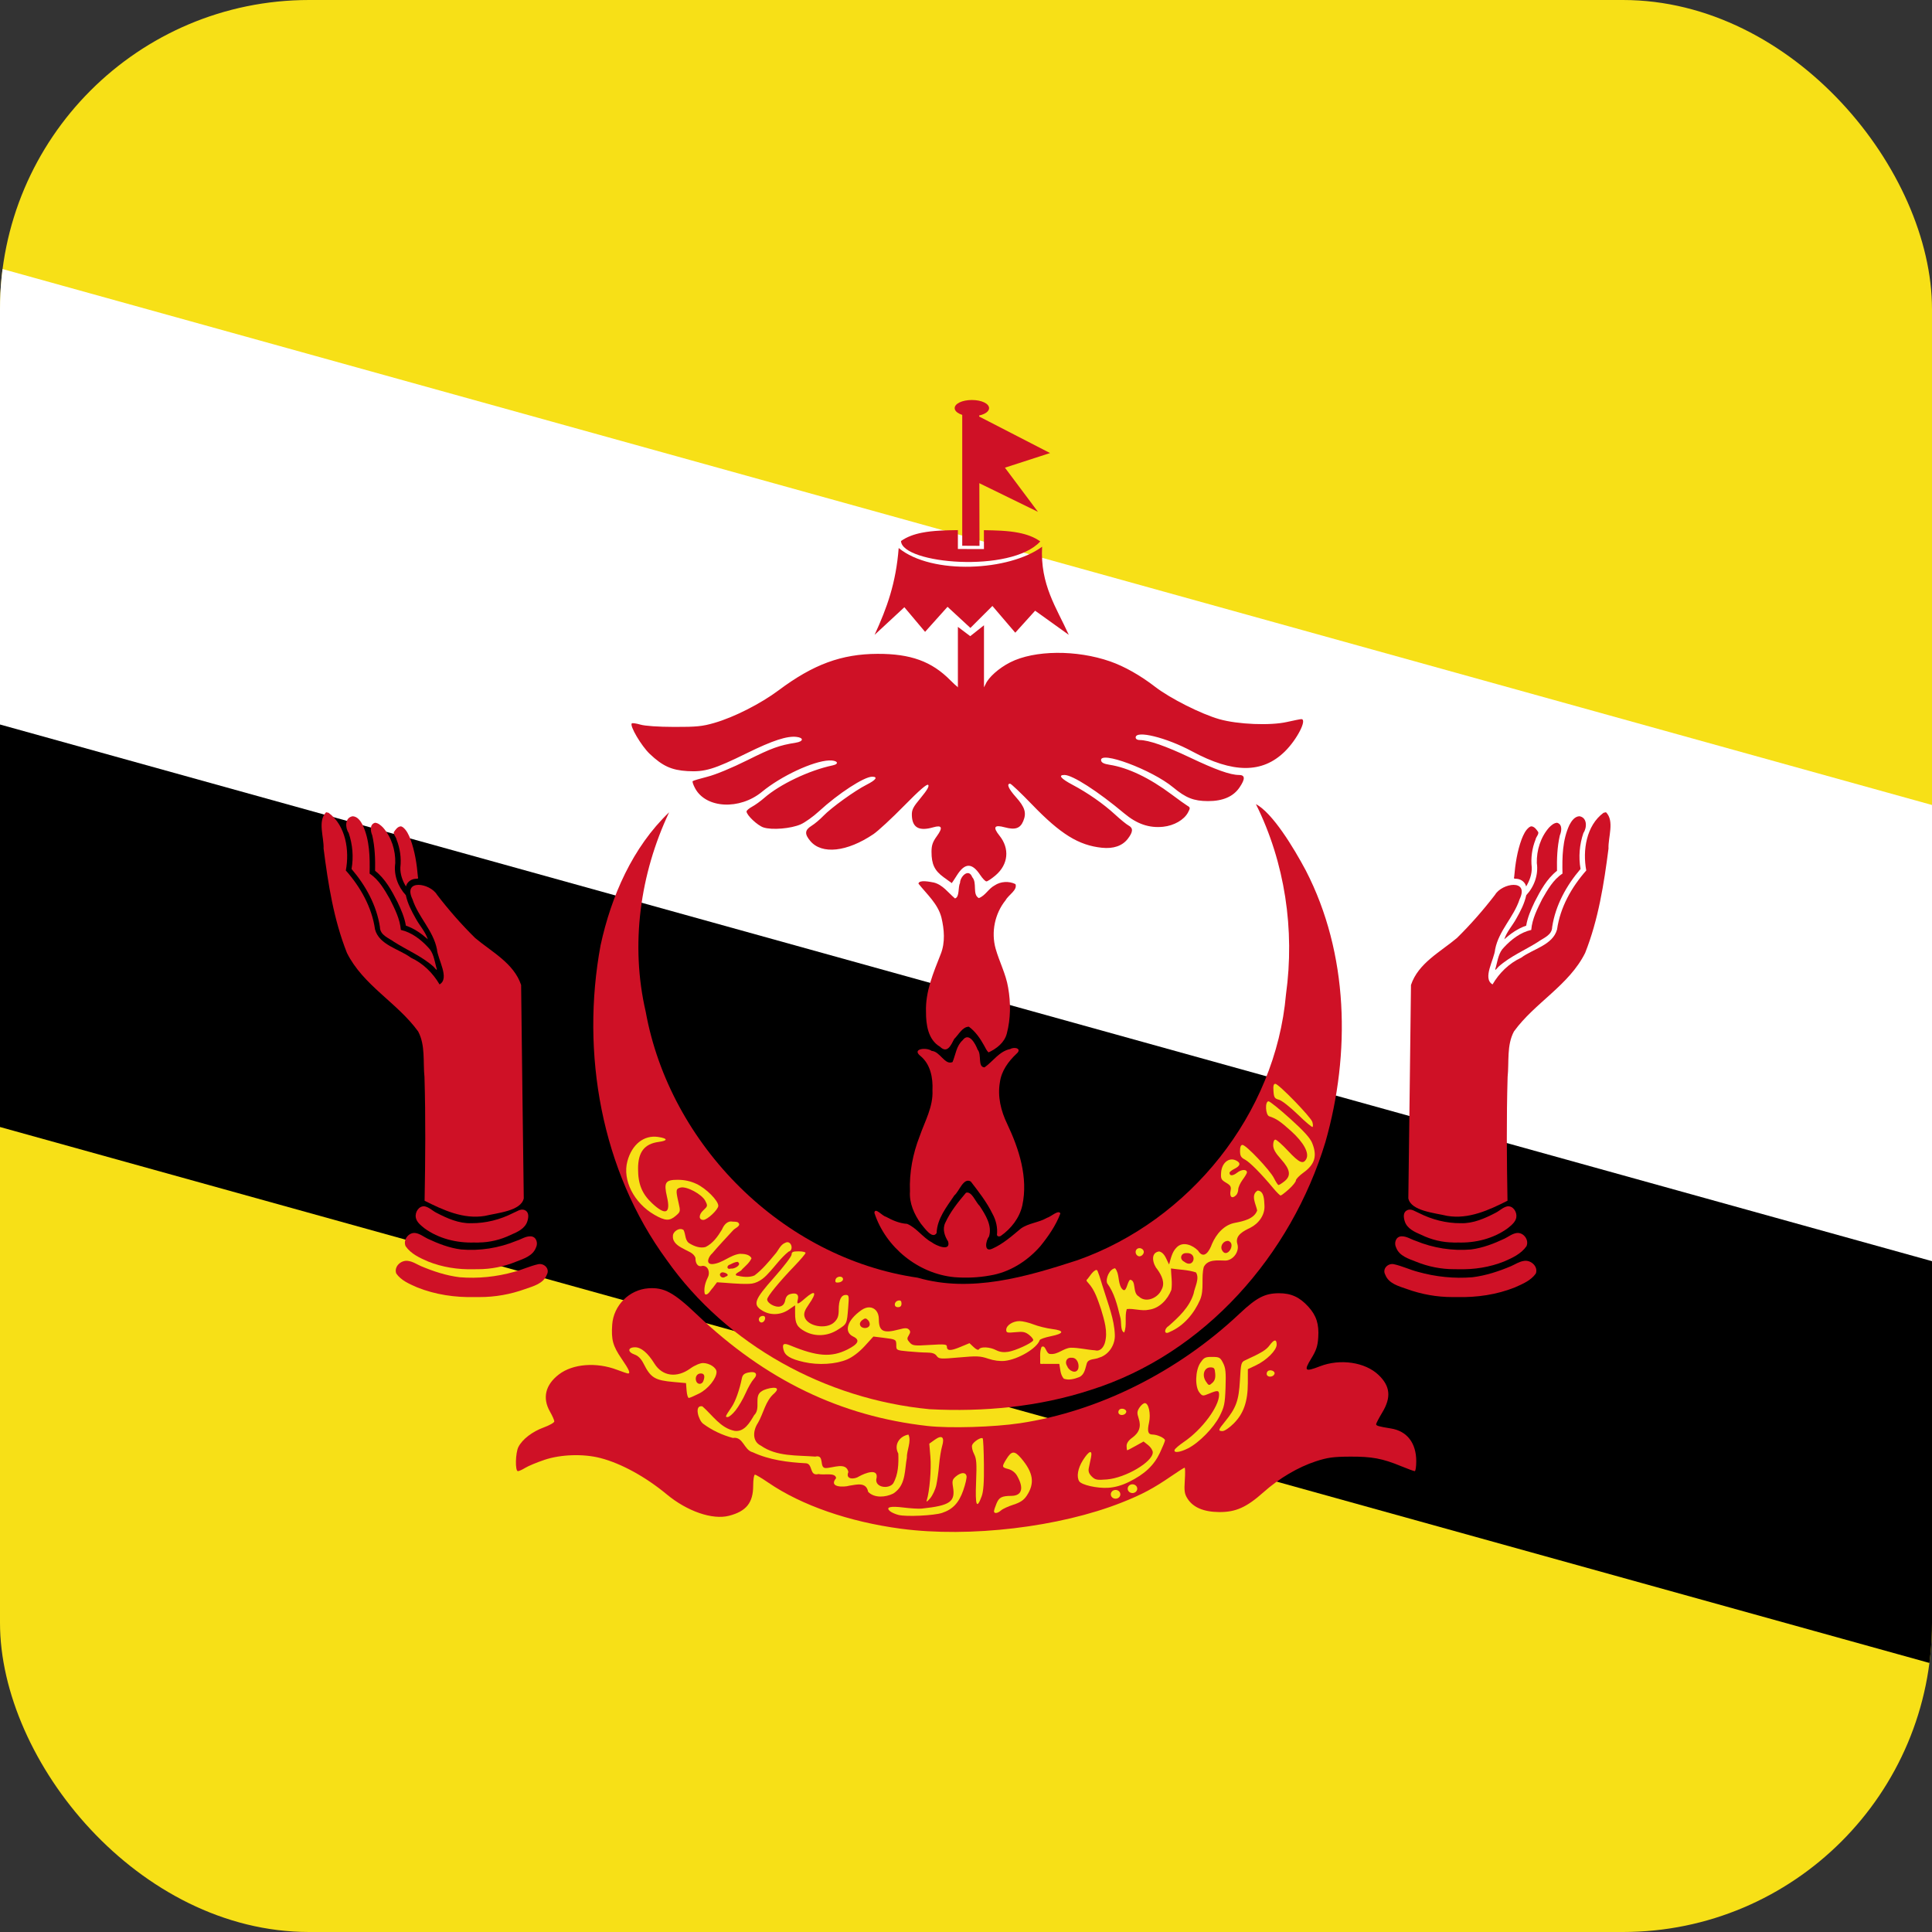 <svg width="100" height="100" viewBox="0 0 100 100" fill="none" xmlns="http://www.w3.org/2000/svg">
<rect x="0" y="0" width="100" height="100" fill="#333333" stroke="none"/>
<g clip-path="url(#clip0_2611_6964)">
<path d="M125 0H-25V100H125V0Z" fill="#F7E017"/>
<path d="M-25 6.944V51.389L125 72.222V48.611L-25 6.944Z" fill="white"/>
<path d="M-25 30.556V51.389L125 93.056V72.222L-25 30.556Z" fill="black"/>
<path d="M46.635 79.127C43.946 78.77 41.481 77.914 39.769 76.742C39.437 76.514 39.124 76.328 39.075 76.328C39.026 76.328 38.985 76.581 38.985 76.893C38.985 77.778 38.63 78.224 37.735 78.456C36.88 78.678 35.574 78.229 34.516 77.352C33.42 76.442 32.155 75.748 31.084 75.47C30.202 75.239 29.031 75.277 28.185 75.56C27.792 75.692 27.345 75.878 27.189 75.974C27.035 76.07 26.862 76.147 26.806 76.147C26.656 76.147 26.677 75.196 26.834 74.892C27.041 74.493 27.55 74.1 28.145 73.884C28.445 73.774 28.691 73.634 28.691 73.571C28.691 73.509 28.589 73.279 28.466 73.064C28.063 72.359 28.228 71.675 28.931 71.138C29.651 70.588 30.869 70.493 31.945 70.903C32.216 71.006 32.468 71.091 32.506 71.091C32.648 71.091 32.562 70.892 32.171 70.324C31.721 69.665 31.632 69.341 31.688 68.557C31.76 67.566 32.569 66.754 33.559 66.682C34.367 66.624 34.87 66.896 36.063 68.032C39.626 71.429 43.499 73.302 48.017 73.809C49.157 73.936 51.452 73.868 52.798 73.665C56.863 73.053 60.959 71.009 64.157 67.996C65.043 67.161 65.47 66.941 66.196 66.938C66.828 66.935 67.271 67.139 67.724 67.639C68.137 68.097 68.277 68.532 68.232 69.228C68.203 69.674 68.131 69.893 67.866 70.325C67.474 70.963 67.541 71.021 68.316 70.721C69.363 70.313 70.653 70.502 71.349 71.163C71.962 71.745 72.02 72.327 71.543 73.115C71.37 73.404 71.228 73.675 71.228 73.718C71.228 73.797 71.36 73.835 71.996 73.938C72.828 74.071 73.305 74.689 73.305 75.634C73.305 75.917 73.27 76.147 73.227 76.147C73.185 76.147 72.87 76.032 72.527 75.891C71.557 75.49 71.006 75.388 69.873 75.395C69.01 75.4 68.713 75.441 68.112 75.636C67.191 75.938 66.206 76.518 65.403 77.234C64.519 78.022 63.962 78.271 63.1 78.264C62.3 78.256 61.753 78.024 61.464 77.567C61.31 77.323 61.288 77.174 61.325 76.621C61.35 76.261 61.345 75.967 61.316 75.967C61.285 75.967 60.974 76.164 60.623 76.407C59.7 77.04 59.113 77.354 58.057 77.772C54.838 79.046 50.192 79.597 46.635 79.127Z" fill="#CF1126"/>
<path d="M48.107 72.94C42.749 72.425 37.622 69.634 34.504 65.21C31.12 60.593 30.053 54.499 31.086 48.926C31.635 46.389 32.743 43.85 34.634 42.044C33.127 45.239 32.618 48.901 33.421 52.362C34.67 59.272 40.51 65.121 47.496 66.133C50.26 66.933 53.12 66.088 55.76 65.231C61.584 63.179 66.021 57.651 66.562 51.471C67.025 48.126 66.512 44.649 65.006 41.621C65.864 42.075 66.948 43.855 67.587 45.053C69.81 49.359 69.912 54.519 68.603 59.114C66.828 64.96 62.358 70.083 56.449 71.945C53.767 72.821 50.915 73.088 48.107 72.94L48.107 72.94Z" fill="#CF1126"/>
<path d="M21.116 65.264C20.765 65.209 20.378 65.554 20.51 65.916C20.763 66.282 21.199 66.46 21.593 66.635C22.536 67.013 23.562 67.161 24.575 67.136C24.226 67.135 24.695 67.14 24.825 67.136C25.627 67.138 26.425 66.994 27.179 66.722C27.598 66.575 28.132 66.441 28.304 65.977C28.471 65.675 28.168 65.374 27.861 65.434C27.435 65.527 27.036 65.721 26.613 65.831C25.7 66.088 24.739 66.188 23.793 66.11C23.101 66.026 22.431 65.805 21.791 65.535C21.57 65.437 21.362 65.294 21.116 65.264Z" fill="#CF1126"/>
<path d="M21.508 63.822C21.153 63.769 20.847 64.178 20.995 64.504C21.268 64.899 21.727 65.11 22.156 65.295C22.902 65.594 23.712 65.718 24.513 65.695C24.209 65.694 24.618 65.698 24.731 65.694C25.412 65.695 26.09 65.561 26.72 65.301C27.105 65.151 27.577 65.006 27.738 64.582C27.862 64.349 27.767 64.01 27.474 63.992C27.206 63.979 26.975 64.15 26.727 64.226C25.826 64.599 24.835 64.756 23.864 64.672C23.259 64.595 22.681 64.371 22.132 64.113C21.926 64.013 21.74 63.858 21.508 63.822Z" fill="#CF1126"/>
<path d="M21.984 62.44C21.68 62.403 21.47 62.746 21.522 63.02C21.567 63.261 21.783 63.423 21.962 63.571C22.702 64.112 23.64 64.342 24.549 64.312C24.196 64.311 25.022 64.318 24.77 64.311C25.346 64.309 25.914 64.168 26.432 63.919C26.778 63.769 27.184 63.594 27.3 63.2C27.356 63.016 27.391 62.752 27.183 62.648C26.966 62.527 26.75 62.714 26.553 62.789C25.888 63.128 25.147 63.316 24.399 63.313C23.753 63.335 23.145 63.063 22.584 62.77C22.381 62.667 22.213 62.487 21.984 62.44Z" fill="#CF1126"/>
<path d="M16.88 42.041C16.428 42.494 16.773 43.329 16.749 43.922C16.983 45.75 17.274 47.601 17.957 49.321C18.792 51.002 20.567 51.9 21.642 53.386C22.026 54.102 21.89 54.963 21.971 55.746C22.034 57.88 22.015 60.016 21.977 62.15C22.941 62.634 23.988 63.121 25.096 62.935C25.753 62.778 26.973 62.68 27.11 62.026C27.056 58.345 27.022 54.663 26.973 50.983C26.599 49.856 25.452 49.272 24.594 48.551C23.886 47.853 23.227 47.102 22.623 46.315C22.259 45.701 20.836 45.48 21.351 46.548C21.653 47.472 22.423 48.16 22.616 49.131C22.658 49.664 23.294 50.642 22.751 50.953C22.406 50.366 21.907 49.867 21.268 49.57C20.652 49.111 19.634 48.92 19.412 48.109C19.249 46.959 18.66 45.917 17.9 45.056C18.096 44.023 17.901 42.731 17.008 42.071L16.88 42.041Z" fill="#CF1126"/>
<path d="M18.255 42.249C17.844 42.315 17.858 42.84 18.048 43.115C18.251 43.711 18.306 44.358 18.196 44.978C18.928 45.834 19.494 46.859 19.665 47.983C19.669 48.406 20.114 48.546 20.402 48.755C21.079 49.185 21.84 49.498 22.442 50.037C22.569 50.173 22.665 50.319 22.575 50.042C22.481 49.688 22.433 49.298 22.155 49.03C21.776 48.622 21.301 48.258 20.748 48.133C20.702 47.562 20.43 47.037 20.178 46.531C19.9 46.048 19.608 45.53 19.131 45.217C19.15 44.37 19.136 43.482 18.772 42.7C18.665 42.499 18.508 42.261 18.255 42.249H18.255Z" fill="#CF1126"/>
<path d="M19.409 42.586C19.122 42.671 19.177 43.024 19.268 43.24C19.405 43.84 19.427 44.459 19.415 45.072C19.942 45.488 20.271 46.093 20.571 46.681C20.759 47.074 20.937 47.48 21.009 47.912C21.437 48.054 21.81 48.321 22.144 48.617C22.012 48.217 21.717 47.907 21.519 47.542C21.303 47.161 21.097 46.765 21.006 46.334C20.595 45.896 20.369 45.275 20.459 44.674C20.477 44.011 20.263 43.326 19.819 42.826C19.707 42.716 19.574 42.594 19.409 42.586Z" fill="#CF1126"/>
<path d="M20.72 42.774C20.564 42.801 20.469 42.95 20.385 43.071C20.353 43.192 20.502 43.322 20.525 43.454C20.708 43.911 20.777 44.413 20.722 44.902C20.71 45.249 20.834 45.589 21.012 45.883C21.063 45.666 21.264 45.51 21.482 45.489C21.561 45.474 21.678 45.515 21.632 45.394C21.576 44.729 21.475 44.061 21.243 43.433C21.153 43.208 21.05 42.972 20.856 42.819C20.817 42.791 20.77 42.767 20.72 42.774Z" fill="#CF1126"/>
<path d="M78.889 65.263C79.24 65.208 79.627 65.554 79.495 65.916C79.242 66.281 78.805 66.46 78.412 66.635C77.469 67.013 76.442 67.16 75.43 67.136C75.779 67.135 75.31 67.139 75.18 67.136C74.378 67.138 73.58 66.994 72.826 66.722C72.407 66.575 71.873 66.441 71.701 65.977C71.534 65.675 71.837 65.373 72.144 65.434C72.57 65.527 72.969 65.721 73.392 65.831C74.305 66.088 75.266 66.188 76.212 66.11C76.903 66.026 77.574 65.805 78.213 65.535C78.435 65.437 78.643 65.294 78.889 65.263Z" fill="#CF1126"/>
<path d="M78.497 63.822C78.852 63.769 79.158 64.177 79.01 64.503C78.737 64.899 78.278 65.11 77.849 65.295C77.103 65.593 76.293 65.718 75.492 65.694C75.796 65.694 75.387 65.698 75.274 65.694C74.593 65.695 73.915 65.56 73.284 65.301C72.899 65.151 72.428 65.006 72.267 64.582C72.143 64.349 72.238 64.01 72.531 63.992C72.799 63.979 73.03 64.149 73.278 64.226C74.179 64.598 75.17 64.756 76.141 64.672C76.746 64.594 77.324 64.371 77.873 64.112C78.079 64.013 78.265 63.857 78.497 63.822Z" fill="#CF1126"/>
<path d="M78.021 62.44C78.325 62.403 78.534 62.747 78.483 63.021C78.438 63.261 78.222 63.423 78.043 63.571C77.303 64.112 76.365 64.343 75.456 64.312C75.809 64.311 74.983 64.318 75.235 64.311C74.659 64.309 74.091 64.168 73.573 63.919C73.227 63.769 72.821 63.595 72.705 63.2C72.649 63.016 72.614 62.752 72.822 62.649C73.039 62.527 73.254 62.714 73.452 62.79C74.117 63.128 74.858 63.317 75.606 63.313C76.251 63.335 76.86 63.063 77.421 62.77C77.624 62.667 77.792 62.487 78.021 62.44Z" fill="#CF1126"/>
<path d="M83.125 42.041C83.577 42.494 83.232 43.329 83.256 43.922C83.022 45.749 82.73 47.6 82.048 49.321C81.213 51.001 79.438 51.9 78.363 53.386C77.979 54.102 78.115 54.963 78.034 55.746C77.971 57.88 77.99 60.016 78.028 62.15C77.064 62.634 76.017 63.12 74.909 62.934C74.252 62.778 73.032 62.68 72.895 62.026C72.948 58.345 72.983 54.663 73.032 50.983C73.406 49.856 74.553 49.272 75.411 48.551C76.119 47.853 76.778 47.101 77.382 46.315C77.746 45.701 79.169 45.48 78.654 46.547C78.352 47.472 77.582 48.16 77.389 49.131C77.347 49.663 76.711 50.642 77.254 50.953C77.599 50.366 78.098 49.867 78.737 49.57C79.353 49.111 80.37 48.92 80.593 48.109C80.756 46.959 81.345 45.917 82.105 45.055C81.909 44.022 82.104 42.731 82.997 42.071L83.125 42.041Z" fill="#CF1126"/>
<path d="M81.75 42.248C82.161 42.315 82.147 42.839 81.957 43.115C81.754 43.711 81.699 44.357 81.809 44.977C81.077 45.834 80.511 46.858 80.34 47.983C80.336 48.406 79.891 48.546 79.603 48.755C78.926 49.185 78.165 49.498 77.563 50.037C77.436 50.172 77.34 50.318 77.43 50.042C77.524 49.688 77.572 49.298 77.85 49.03C78.229 48.622 78.704 48.257 79.257 48.133C79.303 47.561 79.575 47.036 79.826 46.531C80.105 46.048 80.396 45.53 80.874 45.217C80.855 44.37 80.868 43.481 81.233 42.7C81.34 42.499 81.497 42.261 81.75 42.248H81.75Z" fill="#CF1126"/>
<path d="M80.596 42.586C80.883 42.671 80.828 43.025 80.737 43.241C80.6 43.84 80.578 44.459 80.59 45.072C80.063 45.489 79.734 46.093 79.434 46.681C79.246 47.074 79.067 47.48 78.995 47.913C78.568 48.054 78.194 48.322 77.861 48.618C77.993 48.217 78.288 47.908 78.486 47.542C78.702 47.162 78.907 46.766 78.999 46.335C79.41 45.896 79.636 45.275 79.546 44.675C79.528 44.011 79.742 43.326 80.186 42.826C80.297 42.716 80.431 42.594 80.596 42.586Z" fill="#CF1126"/>
<path d="M79.285 42.773C79.441 42.801 79.536 42.949 79.62 43.07C79.652 43.191 79.503 43.322 79.48 43.453C79.297 43.911 79.228 44.412 79.283 44.901C79.295 45.249 79.17 45.589 78.993 45.883C78.942 45.666 78.741 45.51 78.523 45.488C78.444 45.474 78.327 45.514 78.373 45.394C78.429 44.729 78.53 44.06 78.762 43.432C78.852 43.208 78.954 42.972 79.149 42.819C79.188 42.791 79.235 42.767 79.285 42.773Z" fill="#CF1126"/>
<path d="M49.401 66.107C47.527 65.928 45.837 64.562 45.258 62.774C45.29 62.465 45.673 62.946 45.855 62.978C46.195 63.167 46.563 63.323 46.955 63.347C47.449 63.559 47.754 64.046 48.226 64.3C48.445 64.471 49.219 64.806 49.076 64.263C48.894 63.98 48.769 63.621 48.925 63.297C49.188 62.72 49.592 62.218 49.999 61.737C50.298 61.637 50.498 62.227 50.712 62.426C51.008 62.881 51.365 63.437 51.191 64.002C51.022 64.212 50.91 64.842 51.363 64.631C51.922 64.385 52.379 63.972 52.843 63.587C53.248 63.303 53.767 63.283 54.192 63.035C54.389 62.985 54.799 62.591 54.884 62.81C54.651 63.433 54.262 63.991 53.845 64.506C53.17 65.277 52.257 65.856 51.236 66.02C50.632 66.13 50.013 66.154 49.401 66.107Z" fill="#CF1126"/>
<path d="M51.602 63.918C51.643 63.542 51.557 63.158 51.365 62.816C51.071 62.215 50.654 61.682 50.248 61.155C49.865 60.931 49.653 61.663 49.398 61.873C49.001 62.467 48.503 63.075 48.479 63.823C48.256 64.17 47.839 63.539 47.66 63.332C47.317 62.847 47.058 62.273 47.1 61.667C47.06 60.69 47.247 59.717 47.603 58.808C47.872 58.033 48.308 57.28 48.264 56.433C48.295 55.795 48.165 55.091 47.649 54.662C47.157 54.277 47.967 54.195 48.224 54.395C48.664 54.424 48.903 55.151 49.304 54.971C49.465 54.592 49.496 54.138 49.827 53.842C50.151 53.398 50.49 54.031 50.6 54.327C50.829 54.587 50.587 55.23 50.959 55.247C51.404 54.935 51.722 54.411 52.291 54.297C52.522 54.165 52.917 54.279 52.612 54.544C52.191 54.94 51.831 55.433 51.754 56.021C51.625 56.758 51.809 57.506 52.131 58.17C52.748 59.474 53.226 60.947 52.914 62.398C52.769 63.043 52.331 63.599 51.798 63.973C51.731 64.014 51.625 64.011 51.602 63.918Z" fill="#CF1126"/>
<path d="M50.937 54.114C50.735 53.749 50.489 53.39 50.149 53.142C49.818 53.142 49.614 53.559 49.389 53.778C49.232 54.071 49.041 54.561 48.653 54.177C48.035 53.817 47.926 53.028 47.93 52.378C47.891 51.323 48.316 50.34 48.693 49.38C48.933 48.778 48.874 48.102 48.727 47.486C48.543 46.779 47.976 46.288 47.539 45.737C47.568 45.523 48.127 45.64 48.337 45.68C48.803 45.799 49.082 46.212 49.43 46.503C49.678 46.428 49.577 45.928 49.692 45.693C49.7 45.362 50.141 44.926 50.322 45.4C50.594 45.701 50.314 46.298 50.665 46.485C51 46.361 51.165 45.995 51.48 45.83C51.79 45.618 52.227 45.595 52.56 45.761C52.678 46.068 52.194 46.324 52.053 46.591C51.491 47.286 51.293 48.245 51.534 49.106C51.725 49.782 52.064 50.413 52.18 51.111C52.321 51.896 52.316 52.721 52.113 53.494C51.992 53.964 51.585 54.278 51.165 54.473C51.062 54.376 51.007 54.235 50.937 54.114L50.937 54.114Z" fill="#CF1126"/>
<path d="M48.836 45.4C48.369 45.058 48.215 44.732 48.215 44.086C48.215 43.755 48.276 43.576 48.494 43.276C48.815 42.832 48.757 42.691 48.302 42.822C47.572 43.032 47.223 42.84 47.198 42.218C47.187 41.914 47.251 41.785 47.661 41.293C47.988 40.898 48.108 40.691 48.043 40.626C47.979 40.562 47.591 40.898 46.795 41.708C46.161 42.354 45.447 43.014 45.209 43.175C43.843 44.097 42.537 44.24 41.941 43.53C41.636 43.168 41.652 42.964 42.005 42.744C42.168 42.644 42.441 42.414 42.615 42.232C43.025 41.805 44.245 40.925 44.851 40.619C45.343 40.371 45.459 40.203 45.14 40.203C44.726 40.203 43.398 41.066 42.391 41.992C42.095 42.265 41.669 42.569 41.445 42.668C40.943 42.89 39.955 42.972 39.516 42.828C39.206 42.725 38.641 42.191 38.641 42.001C38.641 41.951 38.77 41.84 38.927 41.755C39.084 41.672 39.366 41.468 39.552 41.305C40.358 40.598 41.884 39.871 43.095 39.617C43.48 39.536 43.338 39.342 42.909 39.361C42.077 39.397 40.426 40.171 39.44 40.984C38.284 41.937 36.541 41.847 35.98 40.805C35.883 40.626 35.826 40.458 35.854 40.432C35.88 40.405 36.223 40.303 36.616 40.203C37.041 40.096 37.883 39.747 38.687 39.346C39.952 38.715 40.327 38.58 41.198 38.44C41.59 38.378 41.611 38.186 41.23 38.142C40.74 38.083 39.988 38.329 38.661 38.982C36.955 39.821 36.477 39.965 35.579 39.912C34.759 39.862 34.297 39.653 33.632 39.023C33.197 38.611 32.58 37.564 32.701 37.443C32.73 37.414 32.93 37.443 33.145 37.505C33.384 37.576 34.069 37.623 34.894 37.625C36.048 37.628 36.355 37.597 36.97 37.419C38 37.122 39.368 36.426 40.304 35.728C42.094 34.389 43.554 33.851 45.415 33.843C47.133 33.836 48.226 34.233 49.194 35.215C49.522 35.547 49.801 35.762 49.847 35.717C49.89 35.673 49.937 35.093 49.951 34.426C49.951 34.426 50.456 34.378 50.563 34.519C50.563 35.601 50.576 35.686 50.733 35.686C50.836 35.686 50.945 35.58 51.013 35.416C51.161 35.062 51.705 34.578 52.287 34.283C53.544 33.646 55.719 33.626 57.466 34.236C58.202 34.494 59.019 34.955 59.797 35.555C60.577 36.155 62.173 36.958 63.116 37.226C64.07 37.497 65.752 37.565 66.615 37.369C66.97 37.289 67.304 37.222 67.356 37.222C67.675 37.222 67.133 38.282 66.497 38.903C65.334 40.039 63.822 40.033 61.694 38.886C60.368 38.172 58.782 37.782 58.782 38.171C58.782 38.251 58.865 38.305 58.988 38.305C59.45 38.305 60.34 38.615 61.581 39.204C62.925 39.843 63.679 40.112 64.126 40.112C64.451 40.112 64.461 40.314 64.158 40.758C63.837 41.232 63.293 41.467 62.523 41.465C61.788 41.462 61.38 41.301 60.723 40.755C59.625 39.842 56.887 38.822 56.993 39.367C57.013 39.475 57.145 39.541 57.427 39.584C58.38 39.73 59.498 40.264 60.643 41.121C60.995 41.386 61.362 41.647 61.455 41.703C61.612 41.794 61.615 41.822 61.491 42.054C61.286 42.437 60.768 42.734 60.206 42.793C59.48 42.868 58.848 42.651 58.194 42.104C56.813 40.948 55.512 40.112 55.095 40.112C54.755 40.112 54.908 40.3 55.508 40.618C56.297 41.036 57.108 41.601 57.705 42.15C57.987 42.411 58.305 42.669 58.411 42.726C58.661 42.859 58.651 43.055 58.376 43.415C58.095 43.782 57.632 43.943 57.03 43.879C55.83 43.753 54.894 43.173 53.423 41.647C52.848 41.051 52.336 40.564 52.283 40.564C52.087 40.564 52.202 40.829 52.581 41.254C53.051 41.779 53.141 42.075 52.963 42.501C52.806 42.879 52.545 42.967 52.009 42.822C51.461 42.673 51.375 42.808 51.734 43.255C52.27 43.923 52.191 44.742 51.534 45.304C51.33 45.478 51.116 45.621 51.058 45.621C51.001 45.621 50.856 45.472 50.736 45.29C50.313 44.648 49.943 44.653 49.532 45.301C49.388 45.528 49.268 45.711 49.263 45.709C49.258 45.708 49.065 45.569 48.836 45.4Z" fill="#CF1126"/>
<path d="M50.931 32.364L50.219 32.928L49.58 32.446V36.299L50.931 36.316V32.364Z" fill="#CF1126"/>
<path d="M46.516 28.366C46.374 30.187 45.912 31.458 45.269 32.859L46.81 31.43L47.882 32.704L49.044 31.408L50.228 32.502L51.367 31.364L52.55 32.748L53.578 31.61L55.32 32.859C54.688 31.458 53.833 30.271 53.939 28.298C52.252 29.552 48.242 29.779 46.516 28.366Z" fill="#CF1126"/>
<path d="M49.58 27.438C48.961 27.449 48.308 27.457 47.721 27.573C47.313 27.653 46.944 27.785 46.636 28.003C46.686 29.188 52.33 29.682 53.844 28.025C53.526 27.793 53.137 27.656 52.709 27.573C52.144 27.463 51.519 27.452 50.926 27.442C50.926 27.767 50.929 28.093 50.929 28.42L49.58 28.416V27.438Z" fill="#CF1126"/>
<path d="M50.681 21.383L49.805 21.39V28.248L50.699 28.253L50.681 21.383Z" fill="#CF1126"/>
<path d="M50.682 21.56L50.347 24.843L53.725 26.493L52.015 24.207L54.35 23.45L50.682 21.56Z" fill="#CF1126"/>
<path d="M50.305 20.704C49.793 20.704 49.414 20.896 49.414 21.124C49.414 21.352 49.793 21.545 50.305 21.545C50.818 21.545 51.194 21.352 51.194 21.124C51.194 20.896 50.818 20.704 50.305 20.704Z" fill="#CF1126"/>
<path d="M48.762 78.308C49.316 78.124 49.632 77.788 49.858 77.141C49.971 76.819 50.047 76.484 50.028 76.397C49.98 76.19 49.741 76.201 49.477 76.42C49.297 76.572 49.275 76.648 49.326 76.956C49.458 77.734 49.182 77.927 47.709 78.085C47.564 78.101 47.141 78.076 46.769 78.03C46.069 77.942 45.819 78.012 46.073 78.223C46.15 78.287 46.344 78.373 46.505 78.413C46.898 78.515 48.341 78.447 48.762 78.308Z" fill="#F7E017"/>
<path d="M51.814 78.178C51.897 78.102 52.183 77.97 52.45 77.884C52.806 77.77 52.989 77.648 53.139 77.424C53.571 76.781 53.49 76.227 52.855 75.48C52.511 75.074 52.358 75.085 52.083 75.535C51.846 75.924 51.851 75.949 52.193 76.038C52.372 76.084 52.544 76.216 52.639 76.378C53.011 77.023 52.901 77.421 52.35 77.426C51.85 77.43 51.712 77.501 51.578 77.824C51.507 77.992 51.45 78.171 51.45 78.223C51.45 78.359 51.639 78.335 51.814 78.178Z" fill="#F7E017"/>
<path d="M50.81 77.45C50.904 77.195 50.938 76.735 50.927 75.797C50.92 75.084 50.892 74.478 50.864 74.45C50.781 74.367 50.37 74.632 50.316 74.803C50.288 74.892 50.334 75.097 50.417 75.258C50.545 75.507 50.561 75.739 50.522 76.713C50.472 77.943 50.553 78.15 50.81 77.45Z" fill="#F7E017"/>
<path d="M48.464 76.865C48.514 76.636 48.578 76.167 48.607 75.824C48.636 75.481 48.707 75.047 48.762 74.86C48.904 74.379 48.761 74.253 48.382 74.522L48.1 74.724L48.158 75.414C48.212 76.036 48.114 77.196 47.971 77.646C47.932 77.765 47.987 77.735 48.144 77.552C48.271 77.404 48.415 77.094 48.464 76.865Z" fill="#F7E017"/>
<path d="M46.377 77.199C46.884 76.775 46.826 76.051 46.938 75.46C46.927 75.068 47.189 74.598 47.02 74.254C46.546 74.341 46.254 74.79 46.496 75.237C46.516 75.756 46.498 76.322 46.231 76.781C46.013 77.081 45.322 77.006 45.354 76.581C45.528 75.941 44.761 76.252 44.462 76.42C44.23 76.581 43.742 76.593 43.912 76.19C43.8 75.653 43.109 75.989 42.734 75.986C42.379 75.98 42.704 75.268 42.196 75.393C41.25 75.318 40.207 75.401 39.389 74.83C38.91 74.6 38.981 74.024 39.23 73.651C39.528 73.142 39.613 72.506 40.086 72.111C40.553 71.662 39.644 71.851 39.44 72.002C38.984 72.252 39.407 72.895 39.034 73.251C38.816 73.621 38.529 74.131 38.024 74.061C37.297 73.923 36.877 73.246 36.355 72.792C35.908 72.703 36.16 73.518 36.391 73.689C36.847 74.031 37.381 74.28 37.931 74.427C38.479 74.34 38.496 75.057 38.965 75.17C39.824 75.57 40.782 75.69 41.72 75.739C42.088 75.77 41.881 76.425 42.365 76.296C42.635 76.366 43.246 76.195 43.277 76.509C42.867 76.996 43.671 76.986 43.968 76.898C44.349 76.84 44.836 76.695 44.936 77.217C45.254 77.552 45.838 77.502 46.225 77.311C46.279 77.279 46.331 77.242 46.377 77.199Z" fill="#F7E017"/>
<path d="M38.078 72.995C38.232 72.799 38.463 72.404 38.591 72.115C38.717 71.824 38.907 71.495 39.011 71.383C39.256 71.119 39.12 70.956 38.725 71.044C38.517 71.09 38.432 71.166 38.398 71.347C38.279 71.936 38.066 72.538 37.875 72.819C37.531 73.327 37.523 73.348 37.664 73.348C37.738 73.348 37.924 73.19 38.078 72.995Z" fill="#F7E017"/>
<path d="M32.874 69.735C32.486 69.735 32.469 69.981 32.848 70.112C33.031 70.176 33.187 70.331 33.312 70.582C33.681 71.317 33.898 71.447 34.879 71.532L35.508 71.589L35.538 71.971C35.554 72.182 35.604 72.357 35.652 72.357C35.701 72.357 35.944 72.251 36.19 72.126C36.651 71.893 37.088 71.349 37.088 71.011C37.088 70.79 36.72 70.551 36.386 70.551C36.237 70.551 35.954 70.671 35.73 70.833C35.03 71.34 34.281 71.237 33.872 70.578C33.536 70.033 33.184 69.735 32.874 69.735ZM36.272 71.089C36.458 71.089 36.504 71.226 36.402 71.489C36.333 71.669 36.106 71.675 36.038 71.497C35.958 71.287 36.07 71.089 36.272 71.089Z" fill="#F7E017"/>
<path d="M62.621 70.234C62.367 70.244 62.292 70.3 62.131 70.539C61.867 70.93 61.841 71.779 62.084 72.079C62.235 72.265 62.258 72.269 62.578 72.136C63.026 71.948 63.1 71.955 63.099 72.196C63.096 72.809 62.216 73.993 61.294 74.622C61.045 74.791 60.823 74.98 60.799 75.043C60.733 75.218 61.074 75.179 61.494 74.965C62.066 74.673 62.817 73.907 63.126 73.303C63.37 72.821 63.405 72.657 63.434 71.814C63.46 71.037 63.439 70.809 63.307 70.551C63.16 70.261 63.113 70.234 62.744 70.234C62.699 70.234 62.659 70.233 62.621 70.234ZM62.652 70.776C62.844 70.776 62.877 70.819 62.899 71.094C62.919 71.322 62.878 71.461 62.752 71.575C62.58 71.73 62.566 71.729 62.413 71.497C62.199 71.169 62.331 70.776 62.652 70.776Z" fill="#F7E017"/>
<path d="M58.434 76.704C59.247 76.303 59.726 75.853 60.034 75.202C60.18 74.892 60.3 74.601 60.3 74.551C60.3 74.438 59.9 74.252 59.659 74.252C59.42 74.252 59.372 74.087 59.475 73.63C59.575 73.184 59.454 72.626 59.258 72.626C59.187 72.626 59.062 72.73 58.979 72.856C58.851 73.052 58.844 73.135 58.938 73.42C59.077 73.842 58.968 74.158 58.59 74.427C58.411 74.555 58.312 74.702 58.312 74.845C58.312 74.966 58.327 75.065 58.346 75.065C58.365 75.065 58.562 74.962 58.784 74.838L59.19 74.612L59.429 74.799C59.559 74.902 59.668 75.07 59.668 75.173C59.668 75.667 58.258 76.498 57.29 76.576C56.775 76.617 56.687 76.599 56.508 76.422C56.362 76.276 56.321 76.153 56.357 75.981C56.384 75.849 56.434 75.609 56.468 75.448C56.557 75.017 56.372 75.076 56.052 75.579C55.79 75.994 55.712 76.437 55.859 76.67C55.98 76.861 56.783 77.042 57.351 77.008C57.708 76.987 58.061 76.887 58.434 76.704Z" fill="#F7E017"/>
<path d="M63.857 73.678C64.368 73.169 64.585 72.548 64.588 71.588L64.589 70.867L65.011 70.667C65.56 70.406 66.08 69.887 66.08 69.598C66.08 69.301 65.948 69.316 65.709 69.64C65.535 69.874 65.303 70.016 64.455 70.406C64.241 70.505 64.227 70.558 64.178 71.455C64.121 72.49 63.981 72.877 63.403 73.584C63.049 74.015 63.036 74.072 63.282 74.072C63.384 74.072 63.642 73.895 63.857 73.678Z" fill="#F7E017"/>
<path d="M58.291 73.1C58.339 72.952 58.057 72.846 57.935 72.967C57.884 73.019 57.87 73.107 57.905 73.164C57.985 73.293 58.241 73.251 58.291 73.1Z" fill="#F7E017"/>
<path d="M65.967 71.113C66.017 70.965 65.733 70.859 65.612 70.98C65.56 71.033 65.546 71.122 65.581 71.179C65.661 71.308 65.917 71.265 65.967 71.113Z" fill="#F7E017"/>
<path d="M56.726 65.733C56.528 65.827 56.425 66.042 56.286 66.205C56.187 66.273 56.267 66.336 56.324 66.4C56.674 66.777 56.823 67.287 56.989 67.762C57.153 68.323 57.358 68.925 57.187 69.51C57.12 69.734 56.944 69.966 56.681 69.892C56.26 69.865 55.846 69.754 55.424 69.758C55.048 69.778 54.758 70.12 54.374 70.082C54.128 70.098 54.139 69.58 53.91 69.718C53.798 69.989 53.853 70.291 53.84 70.577C53.882 70.618 54.002 70.582 54.073 70.594H54.829C54.883 70.855 54.876 71.154 55.064 71.362C55.326 71.455 55.621 71.375 55.871 71.273C56.138 71.148 56.174 70.827 56.25 70.576C56.33 70.307 56.683 70.377 56.891 70.272C57.4 70.123 57.733 69.594 57.703 69.074C57.671 68.279 57.367 67.531 57.137 66.779C57.022 66.448 56.941 66.102 56.807 65.778C56.791 65.751 56.759 65.727 56.726 65.733ZM55.466 70.277C55.749 70.259 55.872 70.606 55.812 70.837C55.706 71.15 55.321 70.949 55.243 70.723C55.1 70.522 55.189 70.251 55.466 70.277Z" fill="#F7E017"/>
<path d="M44.994 67.669C44.868 67.666 44.726 67.714 44.586 67.812C43.849 68.329 43.66 68.94 44.161 69.179C44.529 69.355 44.436 69.562 43.857 69.853C43.028 70.266 42.296 70.215 40.905 69.64C40.564 69.499 40.475 69.553 40.554 69.865C40.63 70.172 40.911 70.34 41.608 70.499C42.358 70.671 43.265 70.615 43.849 70.364C44.133 70.242 44.471 69.985 44.755 69.675L45.207 69.179L45.732 69.244C46.379 69.323 46.392 69.33 46.392 69.64C46.392 69.886 46.405 69.891 47 69.947C47.335 69.979 47.775 70.008 47.98 70.008C48.243 70.01 48.392 70.055 48.479 70.178C48.596 70.34 48.665 70.349 49.643 70.261C50.557 70.178 50.736 70.185 51.148 70.325C51.442 70.425 51.764 70.465 52.008 70.439C52.708 70.36 53.673 69.787 53.814 69.367C53.83 69.315 54.085 69.225 54.378 69.166C55.085 69.025 55.115 68.871 54.455 68.789C54.169 68.753 53.74 68.648 53.501 68.554C53.261 68.46 52.933 68.38 52.772 68.38C52.417 68.38 52.082 68.603 52.082 68.832C52.082 68.982 52.135 68.997 52.555 68.954C52.951 68.914 53.067 68.936 53.275 69.101C53.412 69.21 53.504 69.337 53.475 69.383C53.382 69.535 52.555 69.911 52.19 69.969C51.946 70.008 51.748 69.982 51.557 69.883C51.236 69.716 50.764 69.692 50.675 69.835C50.637 69.897 50.536 69.857 50.397 69.726L50.18 69.522L49.69 69.726C49.192 69.933 49.008 69.925 49.008 69.687C49.008 69.579 48.862 69.567 48.128 69.614C47.318 69.666 47.233 69.653 47.082 69.483C46.942 69.328 46.939 69.273 47.039 69.114C47.13 68.966 47.13 68.903 47.043 68.815C46.955 68.728 46.842 68.729 46.522 68.815C45.717 69.03 45.489 68.91 45.489 68.28C45.489 67.903 45.272 67.674 44.994 67.669ZM44.794 68.247C44.837 68.247 44.873 68.273 44.929 68.329C45 68.4 45.037 68.523 45.007 68.603C44.935 68.79 44.593 68.783 44.521 68.594C44.486 68.503 44.53 68.4 44.633 68.325C44.705 68.272 44.751 68.246 44.794 68.247Z" fill="#F7E017"/>
<path d="M43.352 68.833C43.843 68.522 43.832 68.545 43.902 67.681C43.951 67.072 43.943 67.026 43.777 67.026C43.537 67.026 43.412 67.29 43.412 67.792C43.412 68.115 43.362 68.259 43.19 68.43C42.782 68.838 41.768 68.652 41.64 68.145C41.597 67.972 41.652 67.815 41.865 67.513C42.308 66.884 42.208 66.73 41.665 67.208C41.291 67.534 41.225 67.544 41.295 67.262C41.361 67.002 41.225 66.899 40.92 66.976C40.765 67.015 40.68 67.112 40.643 67.301C40.607 67.486 40.522 67.588 40.375 67.624C40.129 67.687 39.709 67.454 39.709 67.255C39.709 67.108 40.337 66.341 41.143 65.505C41.447 65.188 41.695 64.894 41.695 64.849C41.695 64.805 41.533 64.769 41.334 64.769C41.044 64.769 40.973 64.801 40.973 64.936C40.973 65.027 40.568 65.559 40.07 66.119C39.034 67.285 38.948 67.528 39.461 67.84C39.873 68.092 40.402 68.073 40.818 67.791L41.154 67.562V67.977C41.154 68.508 41.259 68.698 41.676 68.919C42.2 69.195 42.833 69.162 43.352 68.833Z" fill="#F7E017"/>
<path d="M65.096 61.623C64.712 61.852 65.012 62.334 65.071 62.655C64.914 63.092 64.352 63.209 63.943 63.29C63.363 63.386 62.953 63.871 62.732 64.386C62.613 64.721 62.324 65.24 62.01 64.73C61.737 64.454 61.235 64.234 60.912 64.557C60.666 64.791 60.604 65.135 60.513 65.447C60.368 65.207 60.303 64.85 59.996 64.774C59.506 64.843 59.683 65.461 59.913 65.715C60.123 66.012 60.324 66.404 60.119 66.757C59.938 67.18 59.312 67.466 58.944 67.104C58.601 66.923 58.831 66.275 58.492 66.24C58.325 66.361 58.311 67.038 58.044 66.671C57.85 66.357 57.953 65.927 57.717 65.645C57.437 65.68 57.213 66.161 57.306 66.419C57.678 66.921 57.831 67.552 57.977 68.15C58.067 68.39 57.964 68.876 58.188 68.971C58.343 68.585 58.199 68.148 58.321 67.758C58.685 67.712 59.089 67.878 59.471 67.79C60.016 67.719 60.438 67.259 60.629 66.768C60.687 66.4 60.618 66.026 60.608 65.655C61.039 65.722 61.487 65.72 61.902 65.86C62.107 66.176 61.837 66.617 61.78 66.962C61.563 67.663 61.013 68.173 60.479 68.642C60.255 68.774 60.225 69.125 60.555 68.936C61.274 68.629 61.809 67.978 62.118 67.274C62.343 66.732 62.162 66.128 62.309 65.574C62.525 65.158 63.048 65.246 63.434 65.247C63.834 65.231 64.175 64.766 64.042 64.377C63.914 63.926 64.391 63.709 64.717 63.548C65.15 63.33 65.481 62.887 65.448 62.387C65.43 62.131 65.442 61.646 65.096 61.623ZM63.564 64.227C64.027 64.35 63.48 65.234 63.234 64.674C63.158 64.46 63.338 64.219 63.564 64.227ZM61.415 64.86C62.018 64.825 61.801 65.705 61.292 65.305C61.029 65.173 61.116 64.844 61.415 64.86Z" fill="#F7E017"/>
<path d="M39.601 68.261C39.618 68.173 39.573 68.111 39.494 68.111C39.326 68.111 39.225 68.258 39.304 68.386C39.386 68.518 39.566 68.443 39.601 68.261Z" fill="#F7E017"/>
<path d="M46.662 67.472C46.662 67.343 46.613 67.294 46.505 67.315C46.269 67.359 46.242 67.659 46.474 67.659C46.603 67.659 46.662 67.601 46.662 67.472Z" fill="#F7E017"/>
<path d="M37.924 63.232C37.642 63.174 37.465 63.413 37.369 63.64C37.158 63.994 36.901 64.357 36.522 64.544C36.251 64.62 35.954 64.516 35.719 64.376C35.44 64.237 35.503 63.9 35.383 63.668C35.181 63.509 34.822 63.736 34.83 63.983C34.808 64.315 35.118 64.506 35.375 64.634C35.594 64.768 35.911 64.843 35.998 65.114C35.992 65.344 36.085 65.608 36.365 65.519C36.679 65.514 36.761 65.896 36.634 66.125C36.505 66.384 36.418 66.687 36.479 66.975C36.629 67.101 36.782 66.762 36.891 66.665C36.965 66.567 37.039 66.469 37.113 66.37C37.668 66.4 38.223 66.471 38.779 66.451C39.175 66.444 39.512 66.2 39.764 65.913C40.12 65.541 40.413 65.104 40.819 64.782C41.109 64.712 40.953 64.167 40.651 64.324C40.379 64.426 40.293 64.734 40.104 64.93C39.783 65.319 39.455 65.714 39.05 66.019C38.754 66.142 38.415 66.088 38.111 66.019C37.985 65.909 38.363 65.819 38.415 65.696C38.589 65.522 38.796 65.357 38.897 65.129C38.8 64.918 38.505 64.901 38.297 64.897C37.786 64.959 37.395 65.388 36.878 65.429C36.485 65.443 36.69 65.018 36.866 64.873C37.212 64.462 37.586 64.075 37.948 63.677C38.05 63.554 38.421 63.437 38.184 63.263C38.101 63.233 38.011 63.233 37.924 63.232ZM38.176 65.311C38.434 65.456 38.011 65.694 37.833 65.662C37.599 65.732 37.595 65.493 37.803 65.446C37.92 65.385 38.043 65.322 38.176 65.311ZM37.382 65.854C37.529 65.851 37.837 65.992 37.547 66.082C37.346 66.239 37.119 65.924 37.382 65.854Z" fill="#F7E017"/>
<path d="M43.634 66.213C43.634 66.017 43.283 66.045 43.244 66.244C43.219 66.372 43.259 66.402 43.423 66.379C43.54 66.362 43.634 66.288 43.634 66.213Z" fill="#F7E017"/>
<path d="M59.2 64.836C59.236 64.649 58.975 64.524 58.837 64.661C58.7 64.799 58.826 65.06 59.012 65.024C59.098 65.007 59.183 64.922 59.2 64.836Z" fill="#F7E017"/>
<path d="M34.979 62.929C35.223 62.719 35.226 62.705 35.12 62.244C34.97 61.598 34.98 61.529 35.226 61.468C35.537 61.388 36.327 61.812 36.502 62.151C36.638 62.413 36.634 62.431 36.404 62.645C36.155 62.874 36.157 63.143 36.405 63.143C36.611 63.143 37.179 62.605 37.179 62.412C37.179 62.144 36.548 61.511 36.05 61.279C35.741 61.134 35.433 61.068 35.076 61.066C34.437 61.066 34.351 61.204 34.523 61.947C34.726 62.818 34.451 62.936 33.75 62.279C33.229 61.791 33.023 61.284 33.026 60.486C33.027 59.629 33.355 59.205 34.094 59.105C34.584 59.04 34.572 58.925 34.068 58.849C33.331 58.738 32.709 59.23 32.473 60.108C32.211 61.081 32.812 62.268 33.876 62.879C34.433 63.198 34.655 63.208 34.979 62.929Z" fill="#F7E017"/>
<path d="M63.983 61.86C64.042 61.801 64.091 61.666 64.091 61.562C64.091 61.458 64.192 61.234 64.316 61.066C64.441 60.898 64.542 60.726 64.542 60.684C64.542 60.513 64.26 60.519 64.038 60.695C63.81 60.873 63.64 60.877 63.64 60.703C63.64 60.66 63.748 60.572 63.881 60.506C64.212 60.345 64.24 60.185 63.96 60.058C63.602 59.895 63.242 60.192 63.205 60.683C63.181 61.01 63.208 61.067 63.46 61.216C63.691 61.352 63.734 61.424 63.695 61.619C63.629 61.956 63.769 62.074 63.983 61.86Z" fill="#F7E017"/>
<path d="M66.712 61.553C66.912 61.373 67.075 61.169 67.075 61.101C67.075 61.033 67.247 60.853 67.458 60.701C68.056 60.271 68.189 59.836 67.92 59.168C67.816 58.906 67.489 58.543 66.776 57.901C66.229 57.407 65.725 57.003 65.659 57.003C65.465 57.003 65.5 57.718 65.697 57.781C66.052 57.894 66.268 58.04 66.827 58.544C67.477 59.132 67.777 59.681 67.614 59.986C67.457 60.282 67.248 60.19 66.675 59.575C66.373 59.251 66.075 58.987 66.013 58.987C65.947 58.989 65.9 59.105 65.9 59.269C65.9 59.475 66.009 59.671 66.306 60.001C66.791 60.54 66.838 60.864 66.475 61.15C66.344 61.253 66.209 61.337 66.176 61.337C66.144 61.337 66.037 61.176 65.94 60.98C65.737 60.569 64.497 59.26 64.311 59.26C64.226 59.26 64.184 59.365 64.184 59.574C64.184 59.825 64.234 59.914 64.434 60.017C64.68 60.144 65.288 60.757 65.9 61.496C66.075 61.707 66.247 61.878 66.284 61.879C66.32 61.879 66.513 61.732 66.712 61.553Z" fill="#F7E017"/>
<path d="M67.926 58.07C67.845 57.811 66.181 56.098 66.01 56.098C65.921 56.098 65.894 56.204 65.915 56.476C65.938 56.806 65.974 56.863 66.202 56.923C66.344 56.961 66.783 57.305 67.176 57.687C67.567 58.069 67.912 58.359 67.939 58.33C67.967 58.302 67.962 58.186 67.926 58.07Z" fill="#F7E017"/>
<path d="M57.989 77.345C57.989 77.406 57.963 77.463 57.917 77.506C57.871 77.548 57.808 77.572 57.742 77.572C57.677 77.572 57.614 77.548 57.567 77.506C57.521 77.463 57.495 77.406 57.495 77.345C57.495 77.285 57.521 77.228 57.567 77.185C57.614 77.142 57.677 77.119 57.742 77.119C57.808 77.119 57.871 77.142 57.917 77.185C57.963 77.228 57.989 77.285 57.989 77.345Z" fill="#F7E017"/>
<path d="M58.864 77.054C58.864 77.114 58.837 77.171 58.791 77.214C58.745 77.256 58.682 77.28 58.616 77.28C58.551 77.28 58.488 77.256 58.441 77.214C58.395 77.171 58.369 77.114 58.369 77.054C58.369 76.993 58.395 76.936 58.441 76.893C58.488 76.851 58.551 76.827 58.616 76.827C58.682 76.827 58.745 76.851 58.791 76.893C58.837 76.936 58.864 76.993 58.864 77.054Z" fill="#F7E017"/>
</g>
<defs>
<clipPath id="clip0_2611_6964">
<rect width="100" height="100" rx="16" fill="white"/>
</clipPath>
</defs>
</svg>
